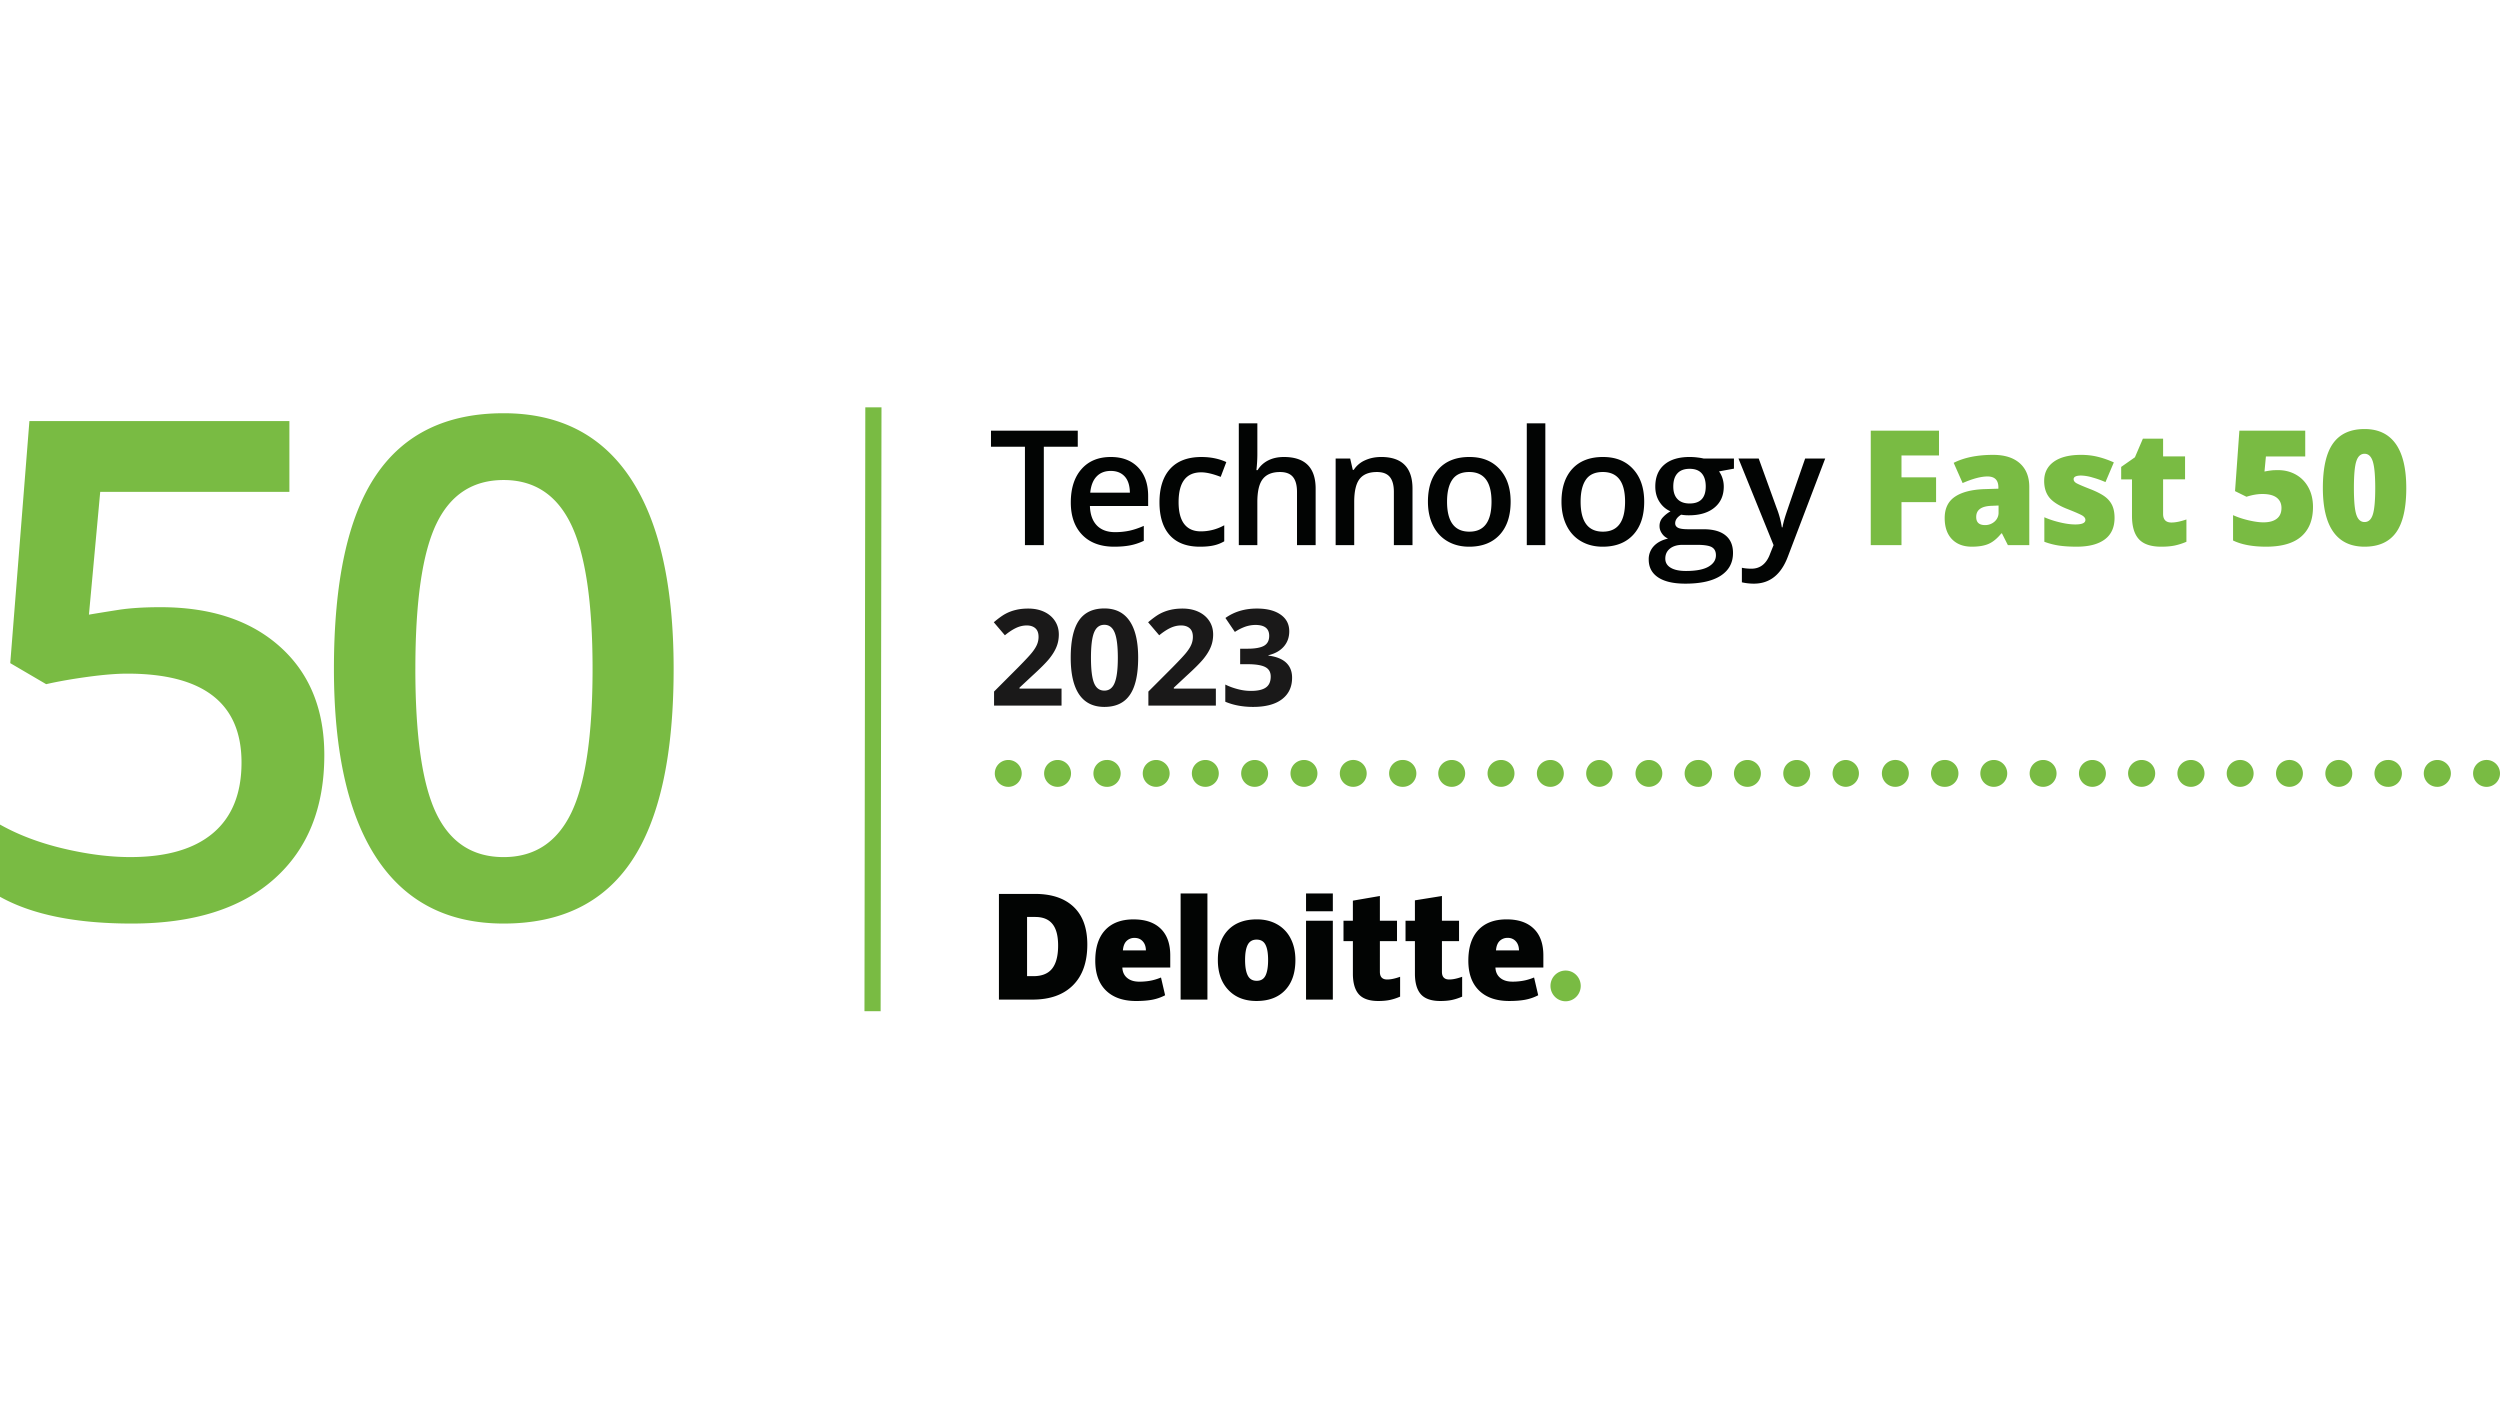 <svg width="178" height="100" fill="none" xmlns="http://www.w3.org/2000/svg"><path fill-rule="evenodd" clip-rule="evenodd" d="M72.976 38.814h1.344v-7.007h2.417v-1.142h-6.179v1.142h2.418v7.007zm5.102-4.888c.253-.265.59-.396 1.01-.396.418 0 .75.131.99.393s.363.647.37 1.157h-2.823c.05-.506.2-.89.453-1.154zm1.313 3.963c-.559 0-.991-.162-1.3-.482-.307-.323-.47-.782-.489-1.38h4.146v-.708c0-.866-.24-1.546-.715-2.04s-1.124-.741-1.946-.741c-.884 0-1.58.288-2.086.865-.506.575-.76 1.366-.76 2.373 0 .982.274 1.75.819 2.311.546.558 1.302.838 2.27.838.423 0 .8-.031 1.13-.094.33-.063.655-.171.978-.324v-1.064c-.363.16-.704.274-1.02.343a4.946 4.946 0 0 1-1.027.103zm6.139-4.259c.364 0 .825.108 1.383.323l.4-1.053c-.525-.242-1.116-.361-1.772-.361-.966 0-1.706.277-2.219.835-.511.558-.768 1.355-.768 2.391 0 1.019.246 1.8.735 2.344.49.544 1.205.816 2.145.816.383 0 .708-.03.976-.09.268-.057.52-.157.756-.294v-1.142a3.403 3.403 0 0 1-1.67.434c-.517 0-.91-.174-1.178-.522-.267-.347-.402-.866-.402-1.557 0-1.415.538-2.124 1.614-2.124zm5.883-1.092c-.427 0-.8.082-1.121.245-.32.164-.571.394-.75.691h-.085c.044-.4.067-.778.067-1.132v-2.2h-1.321v8.672h1.32v-3.06c0-.774.13-1.323.392-1.653.26-.328.668-.493 1.222-.493.421 0 .727.117.92.351.193.234.29.589.29 1.065v3.79h1.327v-4.02c0-1.503-.754-2.256-2.26-2.256zm6.92 0c-.42 0-.803.079-1.148.238a1.84 1.84 0 0 0-.799.68h-.067l-.186-.807h-1.035v6.164h1.322v-3.07c0-.77.13-1.318.388-1.645.259-.327.668-.49 1.227-.49.42 0 .725.117.919.35.193.234.29.59.29 1.066v3.79h1.326v-4.02c0-1.503-.746-2.257-2.238-2.257zm6.289 5.316c-1.062 0-1.592-.712-1.592-2.134 0-.68.124-1.202.375-1.566.248-.364.65-.547 1.206-.547 1.057 0 1.585.705 1.585 2.113 0 1.422-.525 2.134-1.574 2.134zm.01-5.317c-.941 0-1.67.28-2.187.84-.517.563-.776 1.343-.776 2.343 0 .642.12 1.207.361 1.695.239.486.583.86 1.029 1.12.445.26.96.39 1.54.39.93 0 1.655-.283 2.177-.847.521-.565.781-1.352.781-2.358 0-.974-.262-1.748-.787-2.322-.526-.574-1.237-.86-2.138-.86zm4.075 6.276h1.321v-8.672h-1.321v8.672zm5.423-.959c-1.061 0-1.59-.712-1.59-2.134 0-.68.123-1.202.374-1.566.249-.364.651-.547 1.206-.547 1.057 0 1.585.705 1.585 2.113 0 1.422-.525 2.134-1.575 2.134zm.012-5.317c-.942 0-1.671.28-2.188.84-.517.563-.776 1.343-.776 2.343 0 .642.121 1.207.361 1.695.239.486.582.86 1.029 1.12.445.26.96.39 1.54.39.93 0 1.655-.283 2.176-.847.522-.565.783-1.352.783-2.358 0-.974-.263-1.748-.789-2.322-.525-.574-1.236-.86-2.136-.86zm6.16 3.311c-.375 0-.663-.103-.863-.312-.201-.208-.301-.505-.301-.891 0-.414.097-.727.296-.943.196-.215.487-.323.868-.323.386 0 .673.109.863.327.189.216.284.525.284.927 0 .81-.381 1.215-1.147 1.215zm-.494 2.944h1.001c.524 0 .883.056 1.076.168.193.115.289.305.289.573 0 .337-.175.608-.528.813-.352.205-.888.307-1.608.307-.465 0-.827-.076-1.082-.229-.258-.152-.387-.369-.387-.652 0-.3.113-.54.336-.716.222-.177.524-.264.903-.264zm1.059-6.218a4.492 4.492 0 0 0-.554-.037c-.787 0-1.394.184-1.819.552-.426.368-.637.886-.637 1.556 0 .416.099.778.3 1.089.2.31.462.534.784.672a2.235 2.235 0 0 0-.584.473.89.89 0 0 0-.198.586c0 .182.058.356.172.52.114.167.26.286.435.36-.434.1-.772.28-1.014.538a1.35 1.35 0 0 0-.363.957c0 .55.224.972.67 1.27.445.297 1.092.446 1.939.446 1.099 0 1.938-.19 2.519-.568.582-.38.873-.919.873-1.617 0-.546-.178-.964-.535-1.254-.356-.29-.878-.435-1.564-.435h-1.084c-.356 0-.602-.035-.734-.106-.133-.07-.2-.176-.2-.317 0-.235.142-.439.428-.614.16.03.34.045.54.045.776 0 1.384-.181 1.826-.547.444-.364.665-.863.665-1.498a1.9 1.9 0 0 0-.096-.603 1.675 1.675 0 0 0-.242-.479l1.063-.195v-.72h-2.154a3.729 3.729 0 0 0-.436-.074zm7.659.075c-.862 2.478-1.339 3.864-1.428 4.155-.09.292-.152.54-.185.743h-.046a6.49 6.49 0 0 0-.382-1.404l-1.265-3.495h-1.441l2.499 6.165-.233.58c-.257.733-.706 1.098-1.342 1.098-.256 0-.483-.023-.681-.066v1.036c.277.063.562.095.855.095 1.129 0 1.934-.641 2.418-1.923l2.659-6.985h-1.428z" fill="#020403"/><path fill-rule="evenodd" clip-rule="evenodd" d="M70.83 55.067c0-.532.429-.957.964-.957.524 0 .952.425.952.957 0 .53-.428.956-.952.956a.957.957 0 0 1-.965-.956zm3.511 0c0-.532.429-.957.964-.957.524 0 .952.425.952.957 0 .53-.428.956-.952.956a.957.957 0 0 1-.964-.956zm3.511 0c0-.532.43-.957.951-.957a.957.957 0 1 1 0 1.913.954.954 0 0 1-.951-.956zm3.512 0c0-.532.427-.957.951-.957.522 0 .964.425.964.957 0 .53-.442.956-.964.956a.953.953 0 0 1-.951-.956zm3.496 0c0-.532.43-.957.966-.957.523 0 .952.425.952.957 0 .53-.43.956-.952.956a.957.957 0 0 1-.966-.956zm3.511 0c0-.532.43-.957.967-.957.522 0 .95.425.95.957 0 .53-.428.956-.95.956a.957.957 0 0 1-.967-.956zm3.512 0c0-.532.43-.957.964-.957.524 0 .954.425.954.957 0 .53-.43.956-.954.956a.957.957 0 0 1-.964-.956zm3.512 0a.957.957 0 1 1 .951.956.954.954 0 0 1-.951-.956zm3.51 0c0-.532.43-.957.952-.957a.957.957 0 1 1 0 1.913.954.954 0 0 1-.951-.956zm3.499 0c0-.532.428-.957.965-.957.522 0 .951.425.951.957 0 .53-.429.956-.951.956a.956.956 0 0 1-.965-.956zm3.51 0c0-.532.429-.957.966-.957.522 0 .951.425.951.957 0 .53-.429.956-.951.956a.957.957 0 0 1-.966-.956zm3.512 0c0-.532.428-.957.965-.957.522 0 .952.425.952.957 0 .53-.43.956-.952.956a.956.956 0 0 1-.965-.956zm3.511 0c0-.532.429-.957.951-.957a.957.957 0 0 1 0 1.913.954.954 0 0 1-.951-.956zm3.511 0c0-.532.429-.957.952-.957a.956.956 0 1 1 0 1.913.954.954 0 0 1-.952-.956zm3.498 0c0-.532.428-.957.965-.957a.957.957 0 1 1 0 1.913.956.956 0 0 1-.965-.956zm3.512 0c0-.532.427-.957.964-.957.522 0 .952.425.952.957 0 .53-.43.956-.952.956a.955.955 0 0 1-.964-.956zm3.511 0c0-.532.428-.957.964-.957.523 0 .952.425.952.957 0 .53-.429.956-.952.956a.956.956 0 0 1-.964-.956zm3.51 0c0-.532.429-.957.951-.957a.957.957 0 0 1 0 1.913.954.954 0 0 1-.951-.956zm3.511 0a.958.958 0 1 1 1.918 0c0 .53-.43.956-.967.956a.955.955 0 0 1-.951-.956zm3.498 0c0-.532.429-.957.965-.957a.957.957 0 1 1 0 1.913.957.957 0 0 1-.965-.956zm3.512 0c0-.532.428-.957.964-.957.523 0 .951.425.951.957 0 .53-.428.956-.951.956a.956.956 0 0 1-.964-.956zm3.511 0c0-.532.428-.957.965-.957.522 0 .951.425.951.957 0 .53-.429.956-.951.956a.956.956 0 0 1-.965-.956zm3.511 0c0-.532.428-.957.952-.957.535 0 .965.425.965.957 0 .53-.43.956-.965.956a.953.953 0 0 1-.952-.956zm3.498 0c0-.532.441-.957.964-.957.536 0 .966.425.966.957 0 .53-.43.956-.966.956a.964.964 0 0 1-.964-.956zm3.511 0c0-.532.429-.957.964-.957.524 0 .966.425.966.957 0 .53-.442.956-.966.956a.957.957 0 0 1-.964-.956zm3.511 0a.957.957 0 1 1 1.915 0 .957.957 0 0 1-1.915 0zm3.511 0a.957.957 0 1 1 .952.956.955.955 0 0 1-.952-.956zm3.512 0a.958.958 0 1 1 1.916 0c0 .53-.43.956-.965.956a.953.953 0 0 1-.951-.956zm3.497 0c0-.532.429-.957.965-.957a.957.957 0 1 1 0 1.913.957.957 0 0 1-.965-.956zm3.511 0c0-.532.429-.957.966-.957.522 0 .964.425.964.957 0 .53-.442.956-.964.956a.957.957 0 0 1-.966-.956zm3.511 0a.958.958 0 0 1 1.916 0 .958.958 0 1 1-1.916 0zM11.423 43.232c3.589 0 6.43.941 8.525 2.825 2.095 1.882 3.142 4.45 3.143 7.701 0 3.766-1.19 6.708-3.57 8.824-2.378 2.116-5.76 3.175-10.144 3.175-3.979 0-7.104-.636-9.377-1.907v-5.142c1.314.74 2.825 1.311 4.53 1.713 1.705.403 3.288.603 4.75.603 2.582 0 4.546-.57 5.894-1.713 1.348-1.143 2.022-2.816 2.022-5.022 0-4.216-2.712-6.326-8.136-6.326-.764 0-1.705.077-2.825.23-1.12.153-2.103.327-2.948.52L.73 47.215l1.364-17.237h18.511v5.045H7.135l-.803 8.74c.568-.097 1.262-.209 2.082-.338.82-.128 1.823-.193 3.009-.193zm18.15 4.394c0 4.812.5 8.249 1.499 10.309.999 2.06 2.595 3.09 4.786 3.09 2.192 0 3.795-1.046 4.811-3.138 1.014-2.092 1.522-5.512 1.522-10.261 0-4.733-.508-8.156-1.523-10.273-1.015-2.116-2.618-3.175-4.81-3.175-2.192 0-3.788 1.039-4.786 3.115-.998 2.076-1.498 5.52-1.498 10.333zm18.39 0c0 6.133-.994 10.688-2.983 13.664-1.989 2.978-5.03 4.467-9.122 4.467-3.961 0-6.966-1.536-9.013-4.612-2.045-3.073-3.069-7.58-3.069-13.52 0-6.228.995-10.818 2.985-13.772 1.989-2.954 5.021-4.431 9.097-4.431 3.979 0 6.991 1.546 9.037 4.635 2.046 3.09 3.068 7.614 3.068 13.569zm63.509 21.477c-.596 0-1.078.49-1.078 1.094 0 .603.482 1.094 1.078 1.094.595 0 1.077-.49 1.077-1.094 0-.604-.482-1.094-1.077-1.094z" fill="#79BB43"/><path fill-rule="evenodd" clip-rule="evenodd" d="M92.99 64.88h1.908v-1.265H92.99v1.264zm-18.078 4.085c-.284.359-.73.538-1.339.538h-.446v-4.215h.583c.548 0 .957.167 1.225.5.27.332.403.843.403 1.532 0 .738-.142 1.286-.426 1.645zm-1.222-5.319h-2.566v7.525h2.398c1.235 0 2.193-.34 2.874-1.02.68-.678 1.021-1.647 1.021-2.902 0-1.166-.323-2.059-.97-2.677-.648-.617-1.567-.926-2.757-.926zm10.37 7.525h1.909v-7.557H84.06v7.557zm6.047-1.717c-.122.253-.33.379-.627.379-.3 0-.512-.126-.64-.379-.127-.252-.19-.62-.19-1.102 0-.482.063-.845.19-1.087.128-.243.337-.365.629-.365.3 0 .512.122.635.368.125.244.185.605.185 1.084 0 .482-.06.85-.182 1.102zm.823-3.643c-.417-.235-.897-.352-1.44-.352-.878 0-1.561.253-2.048.76-.487.507-.73 1.218-.73 2.133 0 .895.248 1.604.745 2.13.496.525 1.164.788 2.004.788.874 0 1.556-.256 2.042-.77.487-.514.73-1.23.73-2.148 0-.584-.113-1.096-.34-1.533a2.392 2.392 0 0 0-.963-1.008zm2.06 5.36h1.908v-5.614H92.99v5.614zm5.258-1.977V67.01h1.219v-1.452h-1.219v-1.763l-1.923.331v1.432h-.668v1.452h.669v2.314c0 .66.141 1.15.424 1.47.283.317.745.477 1.386.477.312 0 .585-.024.817-.073.234-.048.478-.127.735-.238v-1.414c-.358.13-.665.194-.922.194-.345 0-.518-.182-.518-.545zm4.418 0V67.01h1.218v-1.452h-1.218v-1.763l-1.924.309v1.454h-.668v1.452h.668l.001 2.314c0 .66.142 1.15.425 1.47.282.317.745.477 1.385.477.314 0 .585-.024.818-.073.233-.048.478-.127.734-.238v-1.414c-.358.13-.665.194-.922.194-.344 0-.517-.182-.517-.545zm3.848-1.526c.025-.306.115-.533.266-.676a.787.787 0 0 1 .563-.215.74.74 0 0 1 .583.243c.146.16.221.377.227.648h-1.639zm3.373.357c0-.828-.228-1.465-.683-1.904-.452-.441-1.096-.662-1.929-.662-.876 0-1.548.254-2.021.76-.472.508-.708 1.234-.708 2.183 0 .917.255 1.625.764 2.122.509.497 1.225.745 2.146.745.442 0 .823-.03 1.142-.089a3.32 3.32 0 0 0 .922-.318l-.294-1.265a3.987 3.987 0 0 1-.617.199 4.16 4.16 0 0 1-.924.097c-.368 0-.658-.089-.871-.269-.213-.177-.326-.423-.34-.736h3.413v-.863zM79.95 67.67c.026-.307.115-.533.266-.676a.787.787 0 0 1 .564-.215c.244 0 .438.08.583.243.145.16.221.377.226.648H79.95zm.762-2.21c-.876 0-1.55.255-2.022.76-.471.508-.707 1.235-.707 2.183 0 .918.255 1.626.764 2.123.51.496 1.225.745 2.146.745.442 0 .822-.03 1.141-.089a3.31 3.31 0 0 0 .922-.319l-.293-1.265a4.045 4.045 0 0 1-.617.2c-.281.064-.589.097-.924.097-.368 0-.658-.089-.871-.269-.214-.178-.326-.423-.34-.736l3.411-.001v-.862c0-.829-.227-1.465-.68-1.905-.454-.44-1.097-.661-1.93-.661z" fill="#020403"/><path fill-rule="evenodd" clip-rule="evenodd" d="M62.7 72l-1.15-.003L61.61 29l1.152.003L62.701 72z" fill="#79BB43"/><path fill-rule="evenodd" clip-rule="evenodd" d="M75.581 50.239h-4.804v-1.001l1.725-1.728c.512-.519.845-.878 1.001-1.08.157-.2.27-.385.339-.556.07-.171.103-.348.103-.53 0-.274-.076-.478-.227-.612-.152-.133-.355-.2-.609-.2-.267 0-.525.062-.776.182-.25.12-.512.294-.785.518l-.79-.927c.34-.286.62-.489.842-.606.222-.119.464-.21.73-.273.262-.064.556-.096.883-.096.428 0 .807.078 1.137.233.328.156.583.373.765.653.182.279.273.6.273.958 0 .315-.055.609-.167.884-.11.275-.284.557-.517.846-.233.287-.645.7-1.233 1.234l-.884.824v.066h2.994v1.21zm2.096-3.405c0 .835.073 1.433.218 1.795.147.362.392.543.736.543.339 0 .584-.184.732-.55.151-.367.227-.962.227-1.788 0-.836-.076-1.436-.228-1.8-.151-.366-.396-.548-.731-.548-.342 0-.585.182-.733.547-.148.365-.221.965-.221 1.8zm3.36 0c0 1.189-.196 2.07-.59 2.64-.392.573-.998.858-1.817.858-.79 0-1.39-.296-1.792-.884-.402-.59-.603-1.463-.603-2.614 0-1.203.195-2.089.587-2.658.391-.57.995-.855 1.808-.855.794 0 1.393.298 1.799.895.406.595.608 1.468.608 2.618zm5.532 3.405h-4.804v-1.001l1.725-1.728c.512-.519.845-.878 1.001-1.08.157-.2.27-.385.339-.556.07-.171.103-.348.103-.53 0-.274-.076-.478-.227-.612-.152-.133-.355-.2-.609-.2-.267 0-.524.062-.776.182-.25.12-.512.294-.785.518l-.79-.927c.34-.286.62-.489.842-.606.223-.119.464-.21.73-.273.262-.064.557-.096.883-.096.428 0 .807.078 1.137.233.328.156.583.373.765.653.183.279.273.6.273.958 0 .315-.055.609-.167.884-.11.275-.284.557-.517.846-.233.287-.645.7-1.233 1.234l-.884.824v.066h2.994v1.21zm5.226-5.288c0 .426-.13.788-.39 1.086-.26.298-.626.503-1.095.615v.027c.555.069.975.236 1.26.5.284.267.427.625.427 1.075 0 .655-.24 1.166-.719 1.53-.478.365-1.165.548-2.053.548-.746 0-1.407-.124-1.984-.369V48.74c.267.133.558.241.88.325.319.085.636.127.948.127.48 0 .834-.08 1.063-.243.228-.161.343-.42.343-.777 0-.32-.132-.547-.396-.681-.263-.134-.683-.2-1.258-.2h-.522v-1.103h.53c.533 0 .922-.071 1.168-.208.246-.14.37-.375.37-.711 0-.515-.327-.773-.979-.773-.225 0-.455.037-.688.111a3.436 3.436 0 0 0-.777.387L87.25 44c.627-.447 1.374-.671 2.242-.671.712 0 1.273.142 1.685.43.411.285.618.682.618 1.191z" fill="#1A1919"/><path fill-rule="evenodd" clip-rule="evenodd" d="M135.386 38.813h-2.188v-8.15h4.859v1.768h-2.671v1.555h2.463v1.767h-2.463v3.06zm5.944-1.427a.995.995 0 0 0 .683-.25.831.831 0 0 0 .285-.653v-.49l-.507.022c-.724.026-1.085.29-1.085.793 0 .386.207.578.624.578zm1.631 1.427l-.422-.835h-.044c-.296.364-.598.612-.907.746-.306.134-.704.2-1.192.2-.599 0-1.072-.178-1.417-.535-.344-.356-.517-.858-.517-1.504 0-.673.236-1.173.709-1.503.472-.328 1.157-.513 2.052-.554l1.062-.033v-.09c0-.52-.258-.78-.776-.78-.464 0-1.054.157-1.77.47l-.637-1.44c.743-.378 1.681-.568 2.812-.568.818 0 1.45.2 1.899.601.448.402.672.964.672 1.684v4.141h-1.524zm7.595-1.94c0 .676-.232 1.188-.697 1.533-.465.346-1.133.518-2.002.518-.472 0-.883-.025-1.232-.075a5.168 5.168 0 0 1-1.068-.275v-1.746c.34.15.715.273 1.122.368.406.097.769.145 1.088.145.476 0 .714-.107.714-.322 0-.112-.066-.21-.201-.3-.132-.086-.518-.256-1.16-.508-.585-.238-.993-.509-1.227-.812-.231-.303-.348-.687-.348-1.15 0-.587.23-1.044.686-1.372.457-.327 1.104-.49 1.941-.49.419 0 .813.045 1.183.136.37.09.753.223 1.15.4l-.595 1.403a6.724 6.724 0 0 0-.928-.33 3.088 3.088 0 0 0-.8-.137c-.359 0-.539.087-.539.26 0 .109.062.2.188.277.126.076.488.232 1.089.465.446.182.778.362.998.536.218.175.38.38.484.616.102.235.154.522.154.86zm4.054.33c.296 0 .65-.074 1.063-.218v1.589a4.472 4.472 0 0 1-.846.27c-.269.054-.583.081-.942.081-.74 0-1.272-.179-1.597-.538-.328-.358-.49-.91-.49-1.652v-2.604h-.77v-.886l.978-.685.568-1.327h1.439v1.265h1.564v1.633h-1.564v2.458c0 .41.2.614.597.614zm7.589-3.73c.473 0 .899.109 1.279.325.382.218.678.527.889.924.213.397.318.856.318 1.376 0 .911-.277 1.61-.829 2.096-.554.487-1.39.73-2.511.73-.96 0-1.745-.147-2.351-.44v-1.806c.327.149.694.271 1.105.368.41.096.764.145 1.06.145.413 0 .729-.087.95-.26.221-.172.332-.428.332-.766 0-.311-.112-.554-.337-.73-.225-.174-.567-.262-1.024-.262-.348 0-.725.066-1.13.196l-.815-.401.309-4.304h4.689v1.834h-2.8l-.101 1.076a5.24 5.24 0 0 1 .624-.093c.123-.005.239-.008.343-.008zm5.399 1.277c0 .921.058 1.555.175 1.9.116.346.311.519.584.519.278 0 .475-.178.588-.536.114-.356.172-.984.172-1.883 0-.904-.058-1.535-.175-1.898-.116-.362-.311-.543-.585-.543-.273 0-.468.175-.584.524-.117.348-.175.988-.175 1.917zm3.729 0c0 1.44-.244 2.497-.732 3.17-.487.669-1.233 1.004-2.238 1.004-.981 0-1.722-.35-2.221-1.05-.498-.7-.748-1.742-.748-3.124 0-1.45.244-2.512.731-3.188.488-.676 1.234-1.015 2.238-1.015.98 0 1.718.352 2.219 1.056.5.704.751 1.753.751 3.147z" fill="#79BB43"/></svg>